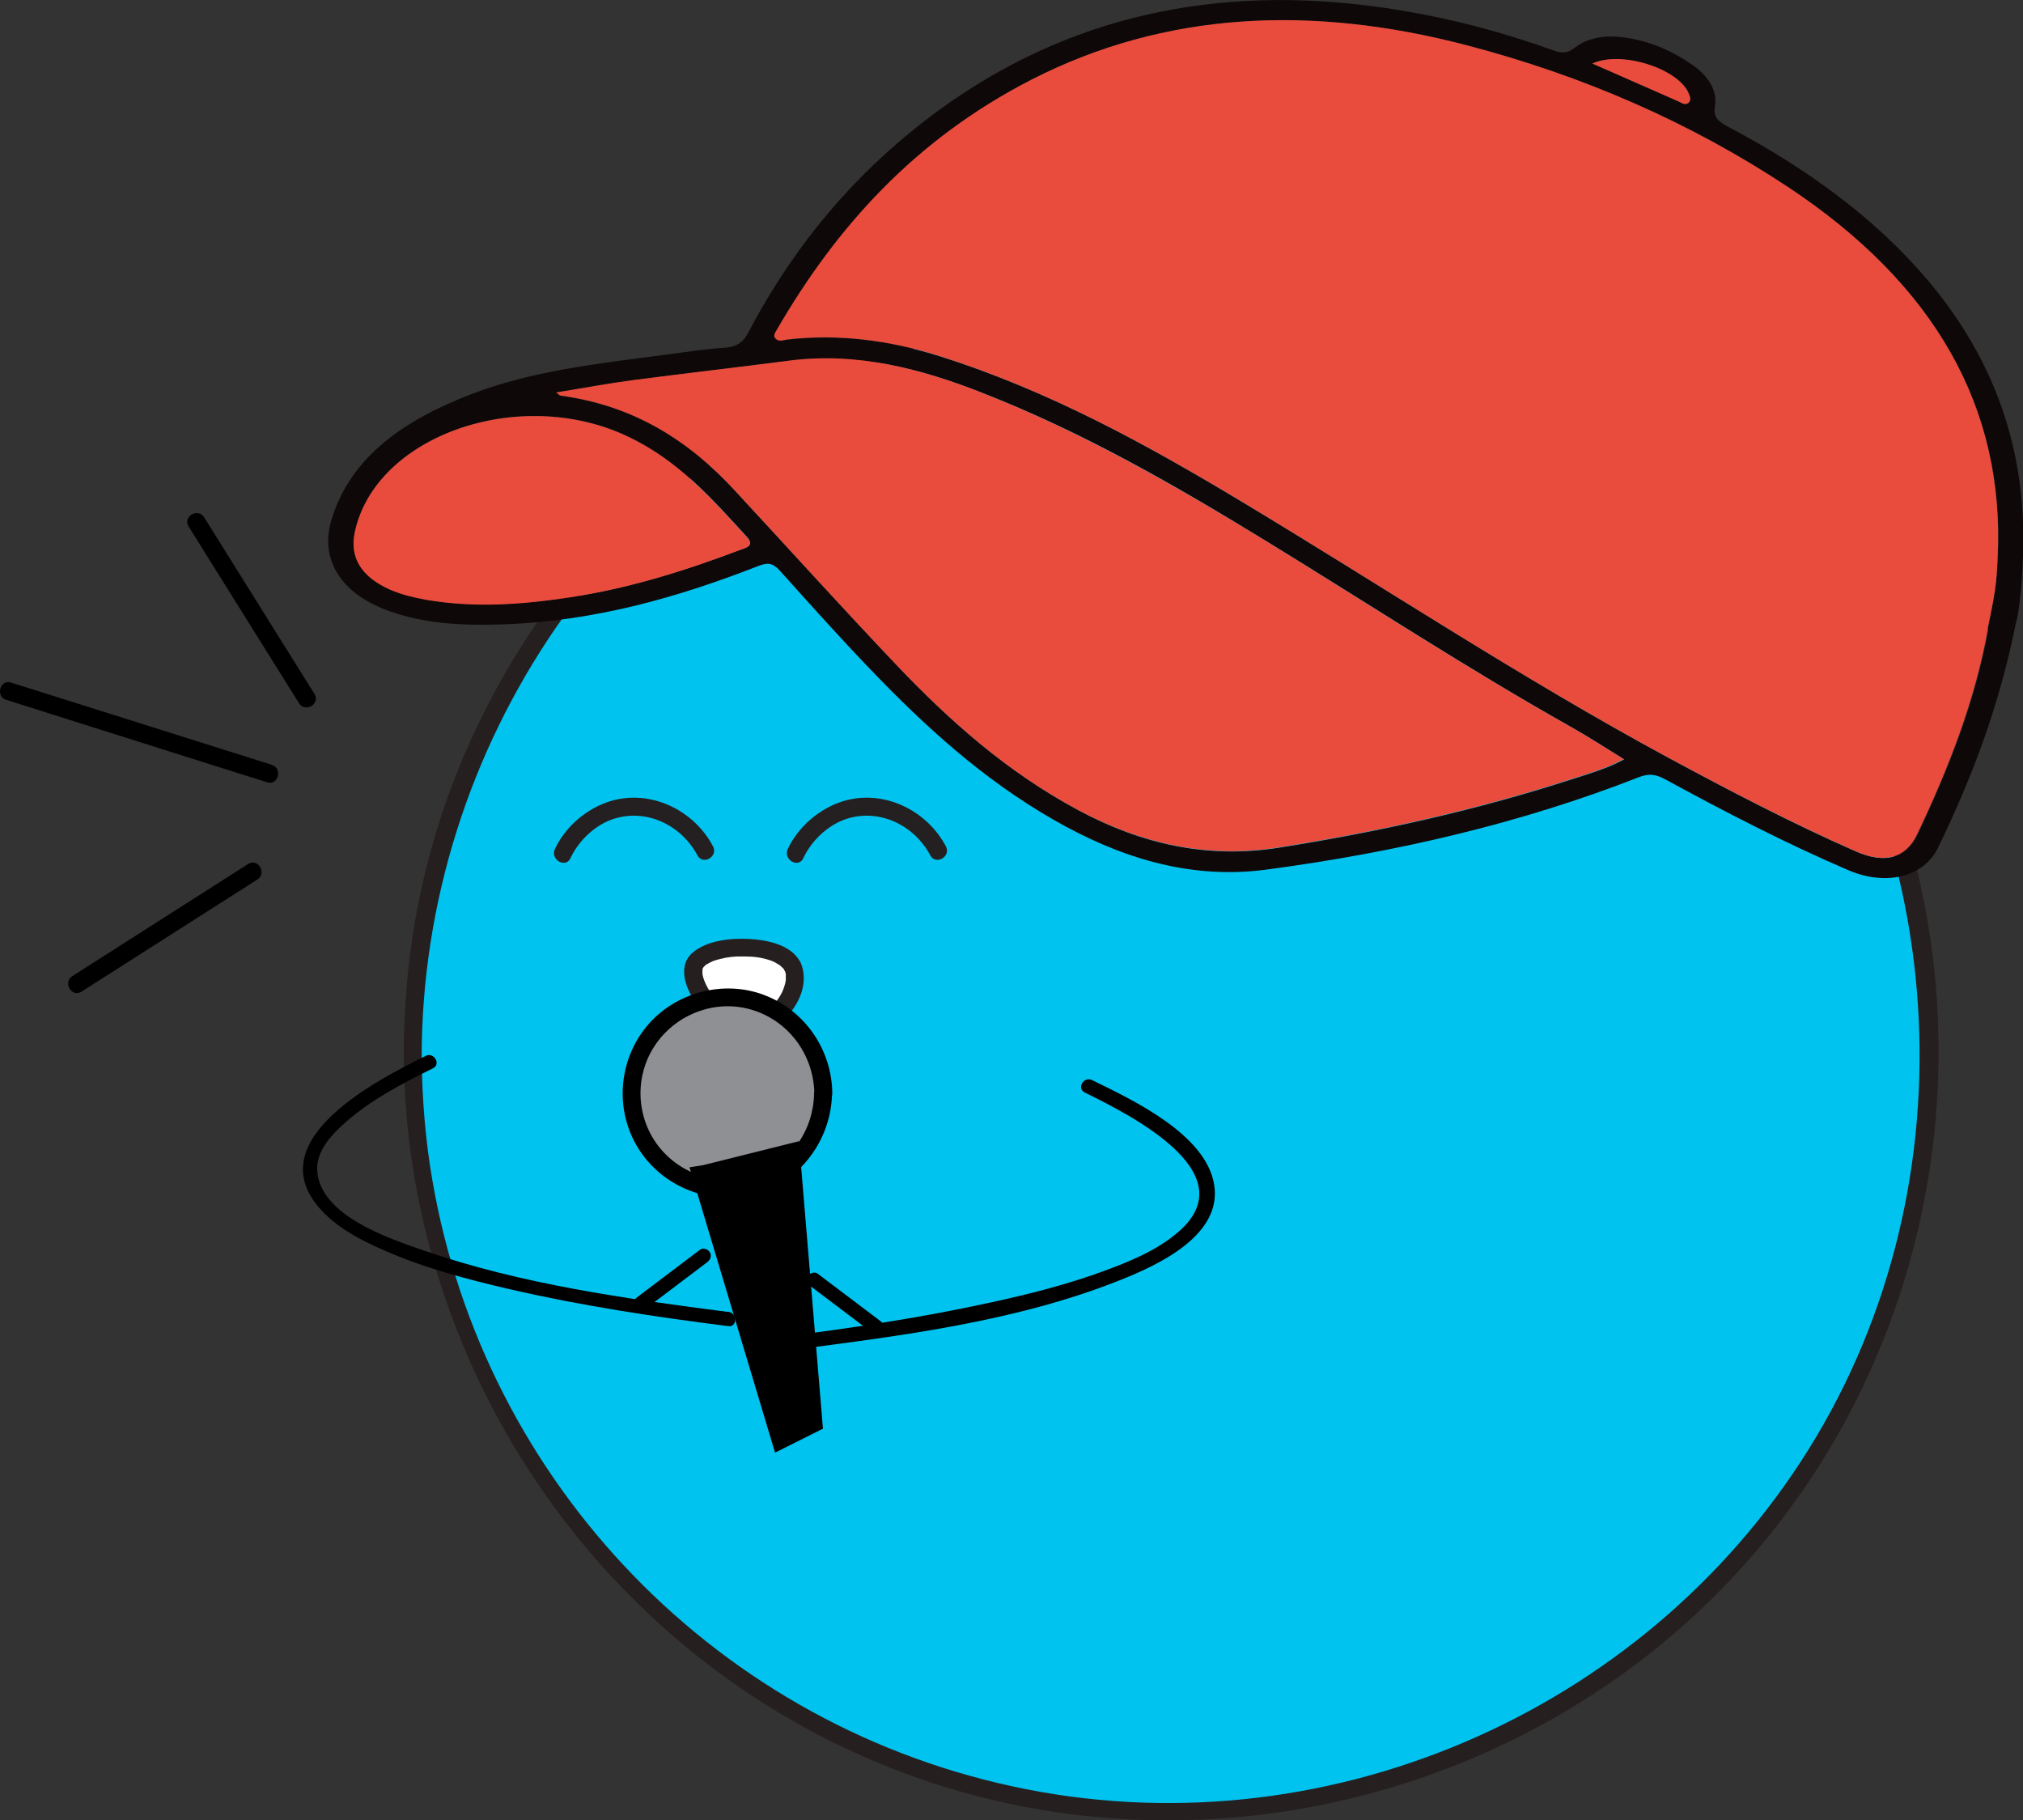 <?xml version="1.0" encoding="UTF-8"?>
<svg xmlns="http://www.w3.org/2000/svg" id="Layer_2" viewBox="0 0 84.44 75.97">
  <rect x="0" y="0" width="84.44" height="75.97" fill="#333333" stroke="none"/>
  <defs>
    <style>.cls-1{fill:#00c4ef;}.cls-2{fill:#e94c3c;}.cls-3{fill:#fff;}.cls-4{fill:#8f9094;}.cls-5{fill:#251f20;}.cls-6{fill:#241f20;}.cls-7{fill:#0e0809;}.cls-8{fill:#261f20;}</style>
  </defs>
  <g id="Layer_1-2">
    <g>
      <circle class="cls-1" cx="48.9" cy="43.95" r="31.68" transform="translate(-.27 .3) rotate(-.35)"></circle>
      <path class="cls-8" d="M16.85,44.15c.15,13.29,8.59,25.38,21.12,29.94,12.68,4.62,27.31,.55,35.81-9.92s9.51-25.47,2.48-36.94S55.55,9.88,42.44,12.55c-13,2.65-23.31,13.53-25.24,26.66-.24,1.64-.35,3.28-.35,4.94,0,.48,.75,.48,.75,0,0-13,8.12-24.98,20.36-29.53,12.26-4.56,26.37-.85,34.83,9.1s9.78,24.9,3.02,36.25c-6.71,11.25-20.1,17.24-32.96,14.71s-22.65-12.79-24.81-25.46c-.29-1.68-.42-3.37-.44-5.07,0-.48-.76-.48-.75,0Z"></path>
    </g>
    <g>
      <path class="cls-3" d="M33.1,40.36c.33,.73-.4,2.14-1.5,2.4-1.53,.36-2.93-1.69-2.62-2.48,.37-.95,3.61-1.06,4.12,.08Z"></path>
      <path class="cls-5" d="M32.78,40.55c-.02-.05,.03,.16,.02,.11,0,.08,0,.19,0,.25-.02,.14-.08,.34-.15,.49-.18,.37-.46,.69-.83,.88-.72,.38-1.48-.05-1.97-.61-.23-.26-.41-.58-.5-.88-.01-.04-.02-.08-.03-.13,0-.02,0-.04,0-.05,0,0,0,.06,0,.01,0-.03,0-.07,0-.1,0-.04,.02-.11,0-.04,0-.03,.01-.06,.02-.08,.02-.06-.03,.05,0,0,.02-.02,.03-.04,.04-.06-.04,.06,0,.01,.02-.01,.02-.02,.04-.04,.06-.06,.01,0-.04,.02,.02-.01s.12-.07,.18-.1c.02,0,.09-.04,.04-.02,.03-.01,.07-.03,.1-.04,.08-.03,.16-.05,.24-.07,.34-.09,.64-.12,1.02-.11,.4,0,.73,.04,1.11,.17,.1,.04,.1,.03,.2,.09,.07,.04,.14,.08,.21,.13,.03,.03,0,0-.01,0,.02,.01,.03,.03,.05,.04,.03,.03,.05,.05,.08,.08,.06,.06,0-.02,.02,.03,.02,.03,.04,.07,.06,.11,.09,.18,.35,.23,.51,.13,.19-.11,.22-.33,.13-.51-.36-.76-1.4-.96-2.15-1s-1.77,.05-2.38,.59c-.68,.62-.19,1.65,.27,2.24,.63,.82,1.71,1.44,2.76,1.04s1.98-1.75,1.5-2.88c-.08-.19-.35-.23-.51-.13-.19,.11-.21,.33-.13,.51Z"></path>
    </g>
    <path d="M32.94,56.36c4.63-.6,9.5-1.2,13.86-2.95,1.55-.62,4.22-1.85,3.88-3.96s-3.4-3.54-5.1-4.37c-.35-.17-.65,.35-.3,.52,1.82,.9,6.68,3.3,3.98,5.75-.84,.76-1.95,1.24-3,1.63-1.59,.6-3.24,1.02-4.9,1.38-2.78,.61-5.6,1.04-8.42,1.4-.38,.05-.38,.65,0,.6h0Z"></path>
    <path d="M33.83,53.68l2.29,1.73,.33,.25c.13,.1,.34,.02,.41-.11,.09-.15,.02-.31-.11-.41l-2.29-1.73-.33-.25c-.13-.1-.34-.02-.41,.11-.09,.15-.02,.31,.11,.41h0Z"></path>
    <path d="M30.41,54.76c-4.27-.55-8.67-1.16-12.76-2.58-1.41-.49-4.32-1.45-4.41-3.34-.04-.84,.65-1.53,1.23-2.04,1.06-.92,2.34-1.59,3.6-2.21,.35-.17,.04-.69-.3-.52-1.98,.98-6.86,3.45-4.49,6.29,.71,.85,1.77,1.4,2.76,1.83,1.66,.73,3.43,1.2,5.2,1.61,3.02,.7,6.09,1.16,9.16,1.55,.38,.05,.38-.55,0-.6h0Z"></path>
    <path d="M29.22,52.16l-2.29,1.73-.33,.25c-.13,.1-.2,.26-.11,.41,.07,.13,.28,.21,.41,.11l2.29-1.73,.33-.25c.13-.1,.2-.26,.11-.41-.07-.13-.28-.21-.41-.11h0Z"></path>
    <g>
      <path class="cls-7" d="M84.16,25.92c-.72,3.62-1.87,6.57-3.26,9.45-.6,1.25-2.19,1.62-3.75,.95-2.63-1.13-5.14-2.43-7.62-3.78-.39-.21-.67-.28-1.13-.1-4.9,1.92-10.14,3.14-15.58,3.86-3.2,.42-6.14-.53-8.87-2.1-2.97-1.71-5.36-3.91-7.59-6.23-1.3-1.35-2.54-2.74-3.79-4.13-.28-.31-.47-.39-.91-.22-3.35,1.31-6.84,2.31-10.68,2.44-1.59,.05-3.17,0-4.72-.55-2.03-.72-2.93-2.15-2.42-3.83,.8-2.62,3.02-4.14,5.81-5.22,2.55-.99,5.37-1.29,8.17-1.66,.78-.1,1.57-.23,2.36-.28,.57-.03,.84-.23,1.06-.65,1.97-3.75,4.7-7.02,8.47-9.64C45.04,.54,51.29-.77,58.51,.44c2.16,.36,4.27,.92,6.32,1.66,.34,.12,.57,.14,.86-.08,.59-.47,1.37-.58,2.22-.44,1.01,.16,1.89,.55,2.69,1.1,.69,.47,1.1,1.08,.98,1.78-.08,.45,.17,.63,.57,.84,3.23,1.71,6.09,3.77,8.31,6.39,2.89,3.42,4.06,7.15,3.99,11.12-.02,1.22-.13,2.44-.28,3.13Zm-1.19,.34c.1-.55,.23-1.09,.31-1.64,.06-.45,.09-.91,.11-1.36,.3-6.23-2.61-11.39-8.76-15.46-4.05-2.68-8.54-4.64-13.4-5.91-6.49-1.69-12.6-1.41-18.15,1.44-4.9,2.52-8.18,6.2-10.64,10.45-.06,.11-.17,.23-.06,.35,.13,.15,.33,.07,.49,.05,2.15-.25,4.27,.03,6.36,.69,4.57,1.44,8.63,3.68,12.59,6.06,5.93,3.56,11.67,7.37,17.81,10.69,2.56,1.38,5.13,2.73,7.82,3.91,1.23,.54,2.11,.31,2.59-.7,1.31-2.76,2.42-5.57,2.95-8.55Zm-15.2,5.42c-.75-.46-1.45-.92-2.18-1.33-4.34-2.44-8.46-5.15-12.68-7.73-3.78-2.32-7.63-4.55-11.88-6.21-2.59-1.02-5.25-1.71-8.06-1.35-2.17,.27-4.34,.52-6.5,.81-1.07,.14-2.12,.34-3.24,.52,.12,.09,.15,.13,.18,.13,3.08,.42,5.37,1.9,7.25,3.93,2.27,2.45,4.51,4.93,6.82,7.36,2.17,2.28,4.56,4.41,7.54,6.01,2.62,1.41,5.38,2.04,8.38,1.56,4.16-.66,8.21-1.56,12.11-2.82,.77-.25,1.56-.47,2.28-.86Zm-50.01-6.66c2.06,.36,4.07,.2,6.05-.1,2.48-.38,4.79-1.11,7.04-1.96,.26-.1,.68-.17,.32-.56-1.45-1.58-2.84-3.19-5.01-4.21-4.51-2.11-10.49,0-11.35,4.01-.23,1.07,.28,1.88,1.49,2.41,.47,.2,.95,.32,1.46,.41ZM66.47,2.65c1.24,.55,2.4,1.06,3.57,1.57,.13,.06,.28,.17,.42,.09,.15-.1,.1-.26,.04-.4-.41-1.03-2.8-1.81-4.02-1.26Z"></path>
      <path class="cls-2" d="M82.97,26.27c-.54,2.98-1.64,5.8-2.95,8.55-.48,1.01-1.36,1.25-2.59,.7-2.69-1.19-5.26-2.53-7.82-3.91-6.14-3.32-11.87-7.12-17.81-10.69-3.96-2.38-8.02-4.61-12.59-6.06-2.09-.66-4.21-.94-6.36-.69-.16,.02-.35,.11-.49-.05-.1-.12,0-.24,.06-.35,2.46-4.25,5.74-7.94,10.64-10.45C48.62,.48,54.74,.19,61.22,1.89c4.86,1.27,9.35,3.23,13.4,5.91,6.15,4.07,9.06,9.23,8.76,15.46-.02,.45-.04,.91-.11,1.36-.08,.55-.2,1.1-.31,1.64Z"></path>
      <path class="cls-2" d="M67.77,31.69c-.72,.39-1.51,.61-2.28,.86-3.9,1.26-7.95,2.16-12.11,2.82-3,.48-5.76-.16-8.38-1.56-2.98-1.6-5.36-3.73-7.54-6.01-2.31-2.43-4.54-4.9-6.82-7.36-1.88-2.03-4.17-3.52-7.25-3.93-.03,0-.06-.05-.18-.13,1.12-.18,2.17-.38,3.24-.52,2.16-.28,4.34-.53,6.5-.81,2.82-.36,5.47,.33,8.06,1.35,4.24,1.67,8.1,3.9,11.88,6.21,4.22,2.59,8.34,5.29,12.68,7.73,.73,.41,1.43,.87,2.18,1.33Z"></path>
      <path class="cls-2" d="M17.76,25.03c-.5-.09-.99-.21-1.46-.41-1.21-.53-1.72-1.34-1.49-2.41,.86-4.02,6.84-6.12,11.35-4.01,2.16,1.01,3.56,2.63,5.01,4.21,.36,.39-.06,.46-.32,.56-2.25,.85-4.56,1.58-7.04,1.96-1.98,.3-3.99,.46-6.05,.1Z"></path>
      <path class="cls-2" d="M66.47,2.65c1.22-.56,3.61,.23,4.02,1.26,.06,.14,.11,.3-.04,.4-.14,.09-.28-.03-.42-.09-1.17-.51-2.33-1.03-3.57-1.57Z"></path>
    </g>
    <g>
      <circle class="cls-4" cx="30.35" cy="45.63" r="4"></circle>
      <path d="M33.98,45.63c-.02,1.51-.95,2.9-2.39,3.41s-3.07,.06-4.04-1.12-1.08-2.86-.3-4.15,2.3-1.99,3.78-1.71c1.71,.33,2.93,1.83,2.96,3.57,0,.48,.76,.48,.75,0-.02-1.82-1.14-3.45-2.84-4.1s-3.74-.11-4.91,1.31-1.33,3.45-.39,5.02,2.78,2.38,4.57,2.06c2.06-.37,3.53-2.23,3.56-4.3,0-.48-.74-.48-.75,0Z"></path>
    </g>
    <polyline points="29.35 48.63 33.35 47.63 34.35 59.63 32.35 60.63 28.78 48.72"></polyline>
    <g>
      <path class="cls-6" d="M23.81,35.82c.33-.71,.98-1.34,1.71-1.61,1.41-.51,2.91,.21,3.59,1.49,.23,.43,.88,.05,.65-.38-.81-1.52-2.61-2.39-4.29-1.88-.98,.3-1.88,1.07-2.31,2-.2,.43,.44,.82,.65,.38h0Z"></path>
      <path class="cls-6" d="M33.53,35.82c.33-.71,.98-1.34,1.71-1.61,1.41-.51,2.91,.21,3.59,1.49,.23,.43,.88,.05,.65-.38-.81-1.52-2.61-2.39-4.29-1.88-.98,.3-1.88,1.07-2.31,2-.2,.43,.44,.82,.65,.38h0Z"></path>
    </g>
    <g>
      <path d="M11.34,31.92L1.83,28.92l-1.37-.43c-.46-.15-.66,.58-.2,.72l9.52,3.01,1.37,.43c.46,.15,.66-.58,.2-.72h0Z"></path>
      <path d="M13.13,28.97l-4.61-7.38c-.26-.41-.9-.03-.65,.38l4.61,7.38c.26,.41,.9,.03,.65-.38h0Z"></path>
      <path d="M10.36,36.06l-7.34,4.68c-.41,.26-.03,.91,.38,.65l7.34-4.68c.41-.26,.03-.91-.38-.65h0Z"></path>
    </g>
  </g>
</svg>

